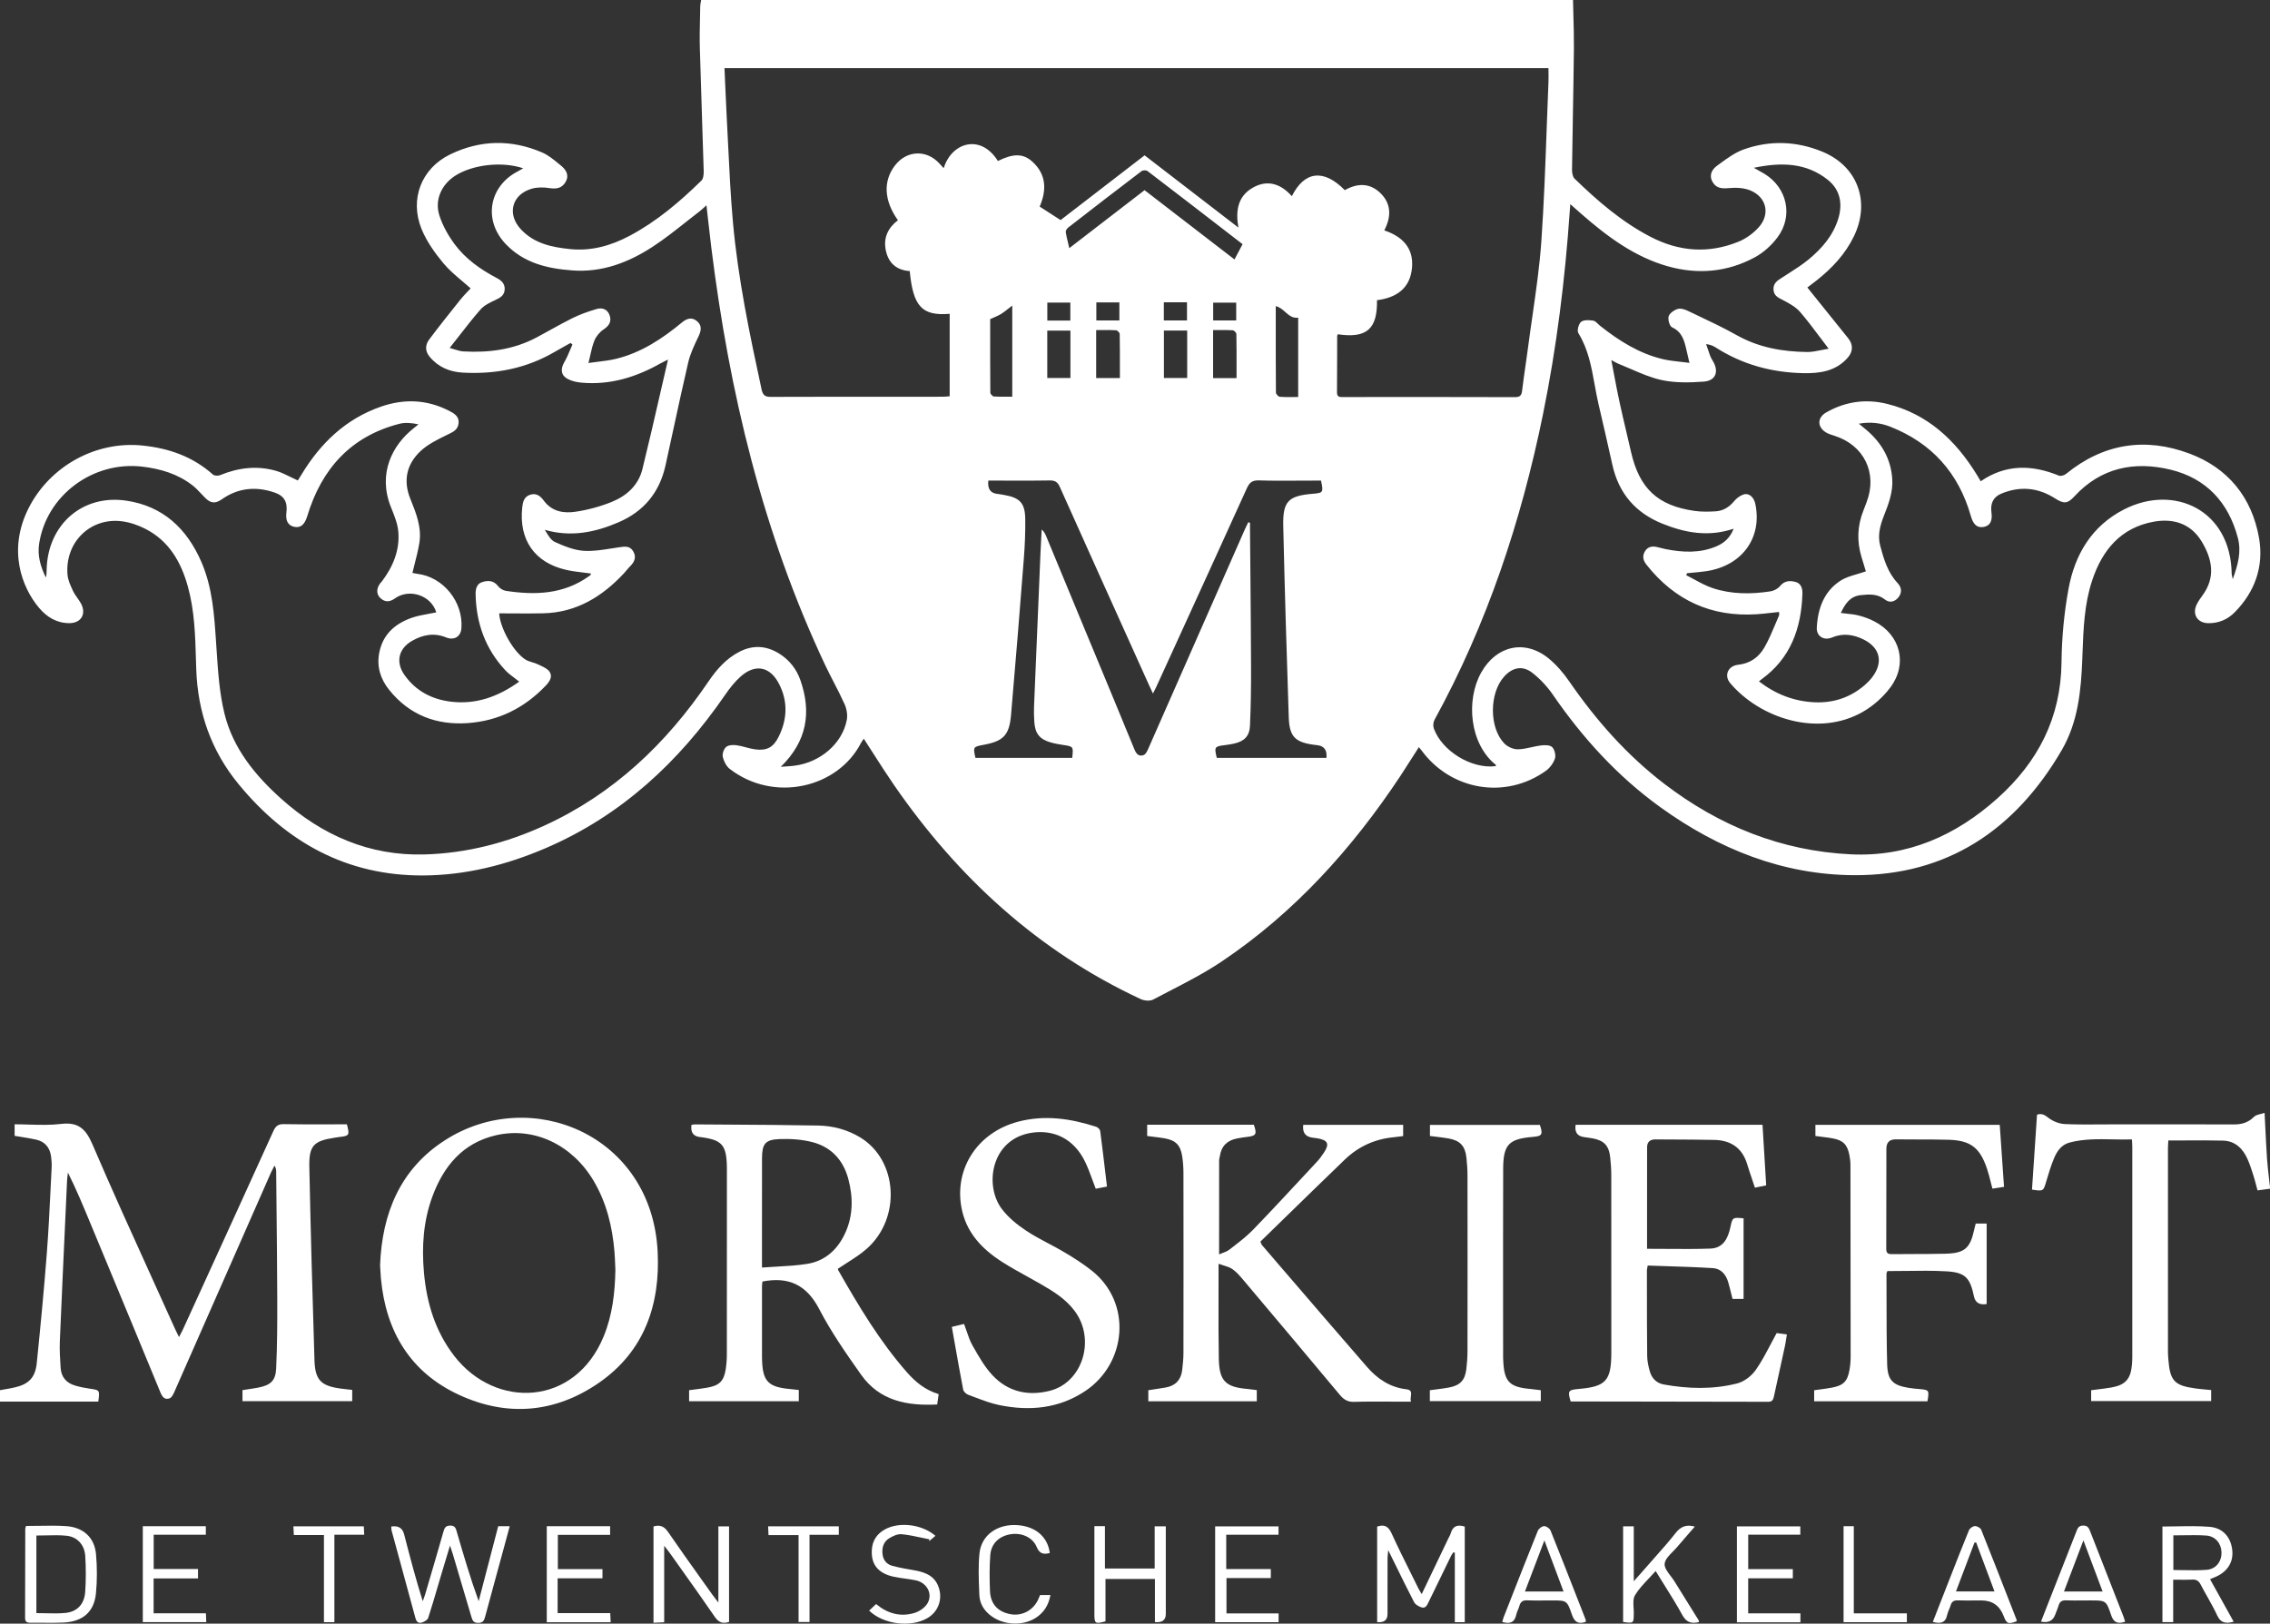 <?xml version="1.0" encoding="UTF-8"?>
<svg xmlns="http://www.w3.org/2000/svg" width="123" height="88" viewBox="0 0 123 88" fill="none">
  <rect x="0" y="0" width="123" height="88" fill="#333333" stroke="none"/>
  <path fill-rule="evenodd" clip-rule="evenodd" d="M85.234 0C85.239 0.275 85.247 0.551 85.254 0.826V0.832C85.271 1.438 85.288 2.043 85.282 2.648C85.269 3.849 85.248 5.05 85.227 6.251C85.21 7.232 85.193 8.214 85.18 9.196C85.178 9.359 85.213 9.579 85.317 9.681C86.561 10.889 87.865 12.017 89.414 12.825C90.98 13.642 92.579 13.762 94.208 13.096C94.609 12.932 95 12.648 95.293 12.323C95.933 11.613 95.726 10.687 94.844 10.322C94.497 10.178 94.069 10.159 93.688 10.194C93.305 10.23 92.993 10.214 92.792 9.854C92.584 9.48 92.771 9.174 93.05 8.973C93.102 8.935 93.154 8.897 93.206 8.859C93.611 8.564 94.027 8.261 94.485 8.098C95.903 7.594 97.345 7.647 98.74 8.219C100.654 9.005 101.363 10.937 100.453 12.81C99.985 13.776 99.271 14.533 98.444 15.19C98.322 15.288 98.196 15.382 98.082 15.467C98.029 15.507 97.978 15.545 97.931 15.581L98.599 16.411C99.117 17.055 99.631 17.694 100.144 18.333C100.417 18.672 100.415 19.052 100.118 19.389C99.466 20.129 98.595 20.245 97.688 20.224C95.998 20.186 94.417 19.76 92.978 18.84C92.838 18.752 92.689 18.679 92.445 18.649C92.48 18.742 92.511 18.837 92.542 18.933C92.611 19.145 92.68 19.358 92.795 19.541C93.154 20.109 92.99 20.634 92.317 20.683C91.557 20.739 90.764 20.758 90.027 20.597C89.459 20.473 88.913 20.236 88.369 20C88.145 19.903 87.921 19.806 87.696 19.716C87.621 19.687 87.551 19.648 87.463 19.599C87.417 19.573 87.367 19.544 87.308 19.514C87.358 19.77 87.405 20.019 87.451 20.263L87.451 20.265C87.55 20.788 87.645 21.29 87.753 21.788C87.868 22.318 87.992 22.846 88.117 23.374L88.117 23.377C88.204 23.745 88.291 24.112 88.374 24.48C88.825 26.471 89.818 27.408 91.823 27.691C92.2 27.744 92.59 27.736 92.971 27.712C93.37 27.686 93.692 27.49 93.957 27.17C94.089 27.01 94.281 26.862 94.475 26.8C94.771 26.704 95.036 26.946 95.113 27.315C95.497 29.154 94.39 30.67 92.445 30.959C92.209 30.994 91.971 31.015 91.733 31.037C91.628 31.047 91.523 31.056 91.417 31.067L91.364 31.172C91.514 31.246 91.662 31.327 91.81 31.408C92.136 31.586 92.463 31.764 92.81 31.878C93.827 32.213 94.884 32.212 95.934 32.05C96.121 32.021 96.337 31.907 96.454 31.762C96.695 31.465 96.989 31.461 97.29 31.54C97.6 31.622 97.674 31.903 97.664 32.193C97.601 34.06 97.022 35.678 95.457 36.81C95.431 36.829 95.407 36.849 95.375 36.875L95.36 36.888L95.325 36.917L95.309 36.93C96.21 37.623 97.197 38.007 98.3 38.062C99.33 38.112 100.252 37.812 101.042 37.13C101.188 37.005 101.324 36.863 101.442 36.71C102.058 35.908 101.882 35.105 100.979 34.66C100.43 34.389 99.864 34.301 99.268 34.551C98.824 34.737 98.419 34.482 98.443 34.016C98.496 32.986 98.829 32.057 99.719 31.478C99.987 31.304 100.306 31.21 100.637 31.113C100.791 31.067 100.947 31.021 101.102 30.966L101.049 30.792C100.99 30.601 100.923 30.381 100.857 30.159C100.609 29.32 100.642 28.492 100.966 27.678C101.008 27.574 101.047 27.468 101.087 27.363C101.107 27.311 101.126 27.258 101.146 27.205C101.741 25.635 101.001 24.123 99.395 23.617L99.361 23.606C99.213 23.56 99.062 23.512 98.934 23.433C98.461 23.14 98.467 22.632 98.951 22.355C99.992 21.759 101.106 21.604 102.263 21.892C104.439 22.434 105.955 23.848 107.109 25.722C107.156 25.798 107.202 25.875 107.248 25.954L107.249 25.955C107.274 25.997 107.3 26.04 107.326 26.083C108.7 25.143 110.111 25.187 111.565 25.779C111.667 25.82 111.856 25.76 111.953 25.681C113.982 24.029 116.251 23.686 118.65 24.588C120.728 25.369 122.025 26.962 122.408 29.169C122.672 30.691 122.186 32.076 121.084 33.189C120.698 33.578 120.217 33.783 119.659 33.776C119.057 33.768 118.76 33.281 119.041 32.736C119.123 32.575 119.228 32.425 119.335 32.28C120.072 31.285 119.87 30.288 119.289 29.335C118.699 28.367 117.747 28.086 116.706 28.274C114.927 28.595 113.912 29.799 113.361 31.468C112.937 32.751 112.889 34.087 112.84 35.418L112.83 35.705C112.765 37.434 112.598 39.145 111.709 40.667C109.186 44.991 105.497 47.456 100.471 47.434C96.601 47.417 93.115 46.019 89.973 43.754C87.656 42.084 85.759 40.004 84.139 37.647C83.837 37.207 83.454 36.8 83.036 36.471C82.503 36.052 81.955 36.164 81.498 36.674C80.7 37.566 80.682 39.419 81.501 40.284C81.676 40.469 81.991 40.614 82.24 40.611C82.491 40.608 82.74 40.553 82.99 40.498C83.165 40.459 83.34 40.42 83.516 40.399C83.714 40.376 83.993 40.379 84.108 40.496C84.238 40.631 84.313 40.938 84.253 41.114C84.168 41.365 83.978 41.624 83.762 41.778C81.574 43.343 78.614 42.845 77.02 40.663C76.997 40.631 76.971 40.601 76.938 40.564C76.921 40.544 76.902 40.521 76.88 40.496C76.769 40.669 76.66 40.84 76.553 41.01C76.329 41.363 76.11 41.708 75.885 42.049C73.27 45.995 70.148 49.453 66.222 52.096C65.299 52.717 64.306 53.23 63.314 53.742C63.037 53.885 62.76 54.029 62.485 54.174C62.308 54.267 62.001 54.239 61.808 54.149C56.263 51.565 51.907 47.572 48.437 42.54C48.059 41.991 47.698 41.429 47.331 40.856L47.331 40.855C47.157 40.585 46.983 40.312 46.804 40.037C46.786 40.065 46.767 40.091 46.749 40.117C46.712 40.17 46.677 40.221 46.648 40.276C45.398 42.697 41.951 43.527 39.543 41.676C39.357 41.532 39.22 41.262 39.164 41.025C39.126 40.862 39.217 40.593 39.345 40.485C39.472 40.377 39.722 40.365 39.908 40.391C40.077 40.413 40.243 40.458 40.409 40.502C40.576 40.546 40.743 40.591 40.913 40.614C41.553 40.7 41.91 40.505 42.196 39.922C42.659 38.98 42.699 38.019 42.217 37.075C41.732 36.124 40.936 35.96 40.14 36.659C39.816 36.945 39.539 37.3 39.292 37.659C36.783 41.309 33.654 44.213 29.567 45.969C27.442 46.881 25.225 47.44 22.916 47.449C18.8 47.465 15.526 45.661 12.93 42.503C11.447 40.7 10.713 38.614 10.634 36.271C10.628 36.1 10.623 35.929 10.618 35.758C10.579 34.424 10.54 33.086 10.178 31.785C9.807 30.447 9.149 29.312 7.88 28.664C7.486 28.463 7.043 28.308 6.607 28.253C4.886 28.035 3.505 29.402 3.659 31.157C3.685 31.448 3.821 31.738 3.948 32.01L3.956 32.027C4.019 32.161 4.104 32.282 4.19 32.405C4.254 32.495 4.318 32.586 4.372 32.681C4.701 33.256 4.407 33.773 3.761 33.774C3.081 33.774 2.55 33.456 2.124 32.954C1.189 31.853 0.395 29.806 1.56 27.521C2.718 25.252 5.204 23.889 7.719 24.147C9.153 24.294 10.444 24.744 11.538 25.72C11.618 25.792 11.818 25.798 11.929 25.752C12.911 25.347 13.918 25.225 14.943 25.514C15.213 25.59 15.47 25.717 15.739 25.85C15.868 25.914 16 25.979 16.137 26.041C16.151 26.02 16.168 25.992 16.188 25.96C16.227 25.9 16.275 25.823 16.322 25.746C17.354 24.027 18.727 22.708 20.634 22.042C21.875 21.609 23.106 21.644 24.299 22.247C24.596 22.397 24.895 22.556 24.846 22.956C24.805 23.291 24.555 23.41 24.29 23.537C24.257 23.553 24.224 23.569 24.191 23.585L24.137 23.611C23.666 23.845 23.175 24.088 22.796 24.441C22.038 25.146 21.831 26.037 22.233 27.035L22.241 27.052C22.55 27.819 22.862 28.593 22.72 29.445C22.66 29.809 22.569 30.168 22.476 30.534C22.432 30.704 22.389 30.876 22.347 31.051C22.368 31.055 22.391 31.06 22.415 31.065C22.477 31.078 22.547 31.094 22.618 31.102C24.017 31.267 25.112 32.624 25.001 34.058C24.966 34.503 24.608 34.726 24.169 34.546C23.515 34.28 22.903 34.402 22.323 34.736C21.587 35.16 21.427 35.892 21.92 36.588C22.54 37.465 23.426 37.915 24.462 38.033C25.816 38.189 27.013 37.749 28.134 36.944C28.047 36.873 27.96 36.808 27.875 36.744L27.874 36.743C27.694 36.608 27.521 36.478 27.377 36.323C26.307 35.174 25.805 33.789 25.771 32.221C25.765 31.936 25.821 31.646 26.125 31.55C26.438 31.45 26.75 31.451 26.991 31.77C27.083 31.891 27.256 31.999 27.405 32.022C28.991 32.265 30.532 32.216 31.909 31.232L31.926 31.221C31.952 31.202 31.978 31.184 31.999 31.16C32.009 31.15 32.012 31.133 32.015 31.113C32.017 31.104 32.019 31.095 32.021 31.085C31.88 31.065 31.739 31.048 31.598 31.03C31.286 30.992 30.973 30.954 30.668 30.884C28.971 30.496 28.111 29.261 28.296 27.514C28.329 27.208 28.389 26.918 28.738 26.811C29.069 26.71 29.289 26.892 29.461 27.127C29.904 27.734 30.546 27.831 31.189 27.735C31.854 27.636 32.522 27.455 33.146 27.203C33.947 26.879 34.591 26.31 34.809 25.426C35.144 24.069 35.457 22.705 35.778 21.303C35.915 20.706 36.053 20.103 36.196 19.49C36.119 19.529 36.058 19.559 36.006 19.584L36.005 19.585C35.912 19.631 35.85 19.661 35.789 19.695C34.461 20.446 33.054 20.878 31.515 20.74C31.254 20.716 30.976 20.657 30.749 20.533C30.387 20.335 30.365 19.994 30.574 19.636C30.697 19.426 30.793 19.2 30.889 18.973C30.931 18.873 30.974 18.773 31.018 18.675L30.916 18.587C30.825 18.639 30.732 18.69 30.64 18.741C30.449 18.848 30.258 18.954 30.069 19.064C28.52 19.973 26.839 20.294 25.071 20.195C24.368 20.156 23.748 19.9 23.279 19.334C23.024 19.026 23.035 18.695 23.254 18.403C23.785 17.694 24.337 17.003 24.889 16.311L24.95 16.235C25.073 16.081 25.209 15.938 25.34 15.801C25.395 15.743 25.45 15.685 25.502 15.629C25.355 15.496 25.201 15.366 25.046 15.236C24.687 14.933 24.321 14.624 24.02 14.261C23.556 13.702 23.114 13.081 22.841 12.411C22.185 10.797 22.831 9.129 24.387 8.371C26.02 7.576 27.71 7.544 29.382 8.267C29.706 8.408 29.995 8.645 30.276 8.877C30.314 8.908 30.351 8.939 30.389 8.969C30.66 9.191 30.86 9.477 30.652 9.852C30.453 10.21 30.143 10.254 29.757 10.193C29.449 10.145 29.107 10.142 28.811 10.228C27.741 10.54 27.456 11.594 28.215 12.418C28.937 13.201 29.907 13.402 30.905 13.502C32.056 13.616 33.115 13.312 34.126 12.775C35.586 11.999 36.831 10.938 38.006 9.788C38.115 9.682 38.135 9.44 38.13 9.263C38.1 8.231 38.066 7.2 38.032 6.168L38.032 6.166C37.993 4.978 37.954 3.79 37.921 2.603C37.906 2.051 37.918 1.497 37.93 0.944C37.934 0.744 37.939 0.542 37.942 0.342C37.943 0.264 37.958 0.187 37.972 0.11C37.979 0.073 37.986 0.037 37.991 0H85.234ZM42.31 41.56C42.407 41.553 42.495 41.547 42.577 41.541C42.747 41.529 42.893 41.519 43.038 41.501C44.438 41.33 45.64 40.303 45.883 39.022C45.934 38.754 45.88 38.427 45.768 38.175C45.589 37.775 45.388 37.383 45.186 36.992C45.026 36.681 44.865 36.369 44.715 36.052C41.331 28.869 39.513 21.248 38.539 13.392C38.479 12.905 38.425 12.418 38.367 11.906C38.339 11.654 38.31 11.395 38.279 11.127C38.224 11.177 38.176 11.22 38.133 11.26L38.132 11.261C38.048 11.336 37.981 11.397 37.91 11.452C37.66 11.643 37.413 11.839 37.166 12.034C36.583 12.495 36.001 12.956 35.383 13.361C34.069 14.223 32.637 14.773 31.026 14.657C29.665 14.559 28.378 14.262 27.389 13.212C26.181 11.93 26.491 10.107 28.046 9.293C28.104 9.262 28.162 9.229 28.227 9.192C28.265 9.17 28.305 9.147 28.35 9.122C27.201 8.732 25.598 8.921 24.657 9.529C23.92 10.007 23.538 10.841 23.809 11.681C23.988 12.234 24.29 12.772 24.637 13.239C25.231 14.037 26.037 14.605 26.913 15.066C27.163 15.197 27.368 15.373 27.346 15.696C27.325 16.017 27.102 16.139 26.84 16.261C26.552 16.395 26.238 16.544 26.035 16.775C25.632 17.236 25.255 17.72 24.859 18.228C24.699 18.434 24.535 18.645 24.365 18.858C24.466 18.885 24.557 18.913 24.642 18.94C24.811 18.992 24.956 19.037 25.102 19.046C26.48 19.125 27.818 18.953 29.061 18.296C29.32 18.16 29.576 18.018 29.831 17.876C30.229 17.656 30.626 17.436 31.032 17.235C31.444 17.032 31.886 16.879 32.327 16.748C32.642 16.654 32.93 16.767 33.039 17.108C33.143 17.434 33.001 17.659 32.71 17.852C32.502 17.99 32.309 18.217 32.212 18.449C32.111 18.691 32.052 18.952 31.985 19.249C31.955 19.382 31.923 19.523 31.885 19.674C32.062 19.648 32.232 19.627 32.397 19.607C32.741 19.565 33.063 19.525 33.377 19.449C34.744 19.116 35.89 18.357 36.962 17.468C37.22 17.255 37.493 17.177 37.763 17.403C38.05 17.642 37.997 17.925 37.844 18.244L37.841 18.25C37.625 18.701 37.404 19.163 37.291 19.645C37.006 20.867 36.74 22.094 36.475 23.321L36.474 23.326L36.473 23.328C36.336 23.963 36.199 24.597 36.059 25.231C35.735 26.693 34.884 27.718 33.524 28.304C32.244 28.857 30.934 29.124 29.521 28.716C29.543 28.751 29.564 28.787 29.586 28.823C29.723 29.05 29.864 29.284 30.069 29.376C30.564 29.598 31.097 29.818 31.625 29.853C32.119 29.886 32.621 29.806 33.12 29.727C33.257 29.705 33.393 29.684 33.528 29.665L33.571 29.659C33.861 29.616 34.134 29.576 34.313 29.885C34.492 30.194 34.384 30.453 34.148 30.686C34.079 30.755 34.016 30.829 33.954 30.904C33.908 30.959 33.863 31.013 33.815 31.065C32.628 32.342 31.23 33.195 29.448 33.24C28.898 33.254 28.349 33.25 27.801 33.246L27.799 33.246L27.798 33.246L27.797 33.246L27.795 33.246L27.794 33.246L27.792 33.246L27.791 33.246L27.79 33.246L27.788 33.246C27.541 33.245 27.294 33.243 27.048 33.243C27.087 34.008 27.797 35.317 28.472 35.747C28.584 35.818 28.714 35.857 28.845 35.897C28.948 35.928 29.051 35.959 29.145 36.006C29.185 36.025 29.226 36.044 29.267 36.063C29.467 36.156 29.68 36.255 29.784 36.417C29.956 36.683 29.774 36.95 29.561 37.172C28.404 38.383 26.997 39.075 25.343 39.191C23.639 39.309 22.179 38.754 21.083 37.385C20.62 36.807 20.404 36.137 20.549 35.382C20.742 34.38 21.404 33.805 22.302 33.487C22.597 33.383 22.908 33.326 23.219 33.27C23.36 33.245 23.5 33.219 23.639 33.189C23.369 32.275 22.187 31.868 21.393 32.437C21.109 32.64 20.845 32.647 20.596 32.401C20.378 32.185 20.396 31.867 20.62 31.591C20.631 31.576 20.645 31.563 20.658 31.55C20.672 31.535 20.686 31.521 20.698 31.505C21.299 30.705 21.673 29.811 21.581 28.799C21.545 28.393 21.384 27.991 21.229 27.602L21.228 27.6C21.21 27.556 21.193 27.511 21.175 27.467C20.452 25.635 21.289 24.106 22.39 23.23C22.443 23.187 22.497 23.144 22.55 23.1C22.591 23.066 22.633 23.031 22.675 22.998C22.316 22.924 21.964 22.886 21.643 22.969C19.014 23.645 17.426 25.404 16.648 27.975C16.511 28.424 16.298 28.63 15.935 28.552C15.609 28.481 15.465 28.219 15.518 27.794C15.59 27.23 15.418 26.883 14.887 26.698C13.883 26.351 12.914 26.433 12.025 27.058C11.684 27.297 11.433 27.293 11.136 27.002C11.056 26.923 10.979 26.84 10.901 26.758C10.748 26.595 10.596 26.432 10.421 26.298C9.623 25.681 8.696 25.408 7.709 25.291C5.031 24.978 2.517 26.849 2.12 29.473C2.021 30.123 2.201 30.725 2.485 31.299C2.521 31.167 2.524 31.041 2.526 30.916L2.527 30.864C2.59 28.429 4.466 26.784 6.844 27.135C8.823 27.428 10.12 28.638 10.908 30.448C11.511 31.834 11.609 33.311 11.707 34.795L11.738 35.259C11.814 36.41 11.891 37.576 12.165 38.685C12.629 40.569 13.832 42.034 15.247 43.3C17.457 45.275 20.018 46.395 23 46.31C25.269 46.246 27.443 45.689 29.513 44.739C33.236 43.031 36.095 40.316 38.385 36.941C38.835 36.278 39.349 35.692 40.07 35.322C40.81 34.943 41.532 34.992 42.23 35.43C42.773 35.771 43.158 36.26 43.369 36.863C43.979 38.606 43.728 40.172 42.309 41.559L42.31 41.56ZM85.071 11.278C85.076 11.22 85.081 11.151 85.088 11.064L85.242 11.201L85.334 11.283C85.464 11.398 85.577 11.499 85.691 11.599C87.091 12.822 88.572 13.928 90.38 14.435C91.995 14.889 93.6 14.752 95.089 13.944C95.559 13.689 95.998 13.29 96.32 12.856C97.179 11.698 96.834 10.173 95.609 9.422C95.507 9.359 95.401 9.301 95.269 9.228L95.265 9.226L95.262 9.224C95.193 9.186 95.117 9.144 95.029 9.095C96.525 8.782 97.87 8.817 99.035 9.742C99.703 10.271 99.86 11.032 99.605 11.858C99.322 12.776 98.718 13.466 98.007 14.056C97.672 14.334 97.303 14.569 96.935 14.805C96.826 14.875 96.716 14.945 96.608 15.016C96.584 15.031 96.56 15.046 96.536 15.062C96.308 15.207 96.086 15.348 96.096 15.68C96.106 16.009 96.326 16.121 96.564 16.241C96.594 16.257 96.625 16.272 96.656 16.288C96.969 16.455 97.304 16.639 97.532 16.901C97.898 17.325 98.236 17.774 98.602 18.261L98.603 18.263L98.605 18.265L98.606 18.267L98.608 18.269C98.76 18.472 98.918 18.682 99.085 18.9C98.937 18.924 98.8 18.951 98.669 18.978C98.403 19.032 98.165 19.08 97.927 19.078C96.592 19.062 95.305 18.84 94.11 18.169C93.405 17.773 92.674 17.426 91.942 17.079L91.94 17.078C91.778 17.002 91.617 16.925 91.455 16.848C91.288 16.767 91.062 16.696 90.902 16.747C90.709 16.807 90.466 16.975 90.415 17.147C90.365 17.32 90.469 17.681 90.601 17.741C91.145 17.988 91.264 18.462 91.379 18.961C91.425 19.16 91.471 19.36 91.543 19.667C91.378 19.645 91.217 19.627 91.06 19.61C90.73 19.573 90.416 19.539 90.11 19.467C88.82 19.163 87.724 18.47 86.695 17.653C86.658 17.623 86.621 17.587 86.584 17.551C86.503 17.471 86.421 17.392 86.33 17.378C86.111 17.345 85.82 17.326 85.671 17.444C85.537 17.55 85.441 17.922 85.522 18.053C86.058 18.918 86.232 19.882 86.406 20.846C86.469 21.195 86.532 21.543 86.612 21.887C86.868 22.987 87.122 24.086 87.366 25.189C87.71 26.746 88.627 27.801 90.082 28.385C91.311 28.878 92.565 29.116 93.937 28.656C93.742 29.157 93.42 29.431 93.013 29.606C92.114 29.992 91.185 29.945 90.251 29.761C90.162 29.744 90.074 29.721 89.987 29.698C89.913 29.679 89.839 29.66 89.764 29.643C89.502 29.587 89.272 29.642 89.128 29.887C88.977 30.141 89.032 30.374 89.213 30.604C90.745 32.544 92.731 33.448 95.183 33.291C95.451 33.273 95.719 33.243 95.996 33.212L95.998 33.212C96.128 33.197 96.261 33.182 96.397 33.168C96.397 33.173 96.398 33.178 96.398 33.183L96.399 33.196C96.399 33.206 96.4 33.216 96.401 33.227C96.406 33.274 96.411 33.325 96.394 33.366C96.327 33.519 96.262 33.672 96.198 33.826C96.017 34.256 95.836 34.687 95.606 35.088C95.301 35.62 94.831 35.961 94.18 36.03C93.626 36.088 93.406 36.616 93.75 37.023C95.36 38.93 98.517 39.974 100.943 38.578C101.507 38.253 102.039 37.781 102.429 37.257C103.383 35.981 102.972 34.408 101.566 33.68C101.294 33.539 100.999 33.431 100.703 33.356C100.502 33.305 100.293 33.283 100.068 33.259C99.965 33.248 99.857 33.237 99.745 33.222C99.979 32.721 100.246 32.318 100.82 32.256C101.28 32.206 101.731 32.173 102.14 32.496C102.386 32.69 102.666 32.622 102.862 32.382C103.071 32.125 103.044 31.837 102.824 31.604C102.288 31.033 102.076 30.315 101.881 29.586C101.728 29.015 101.872 28.482 102.08 27.954C102.332 27.314 102.579 26.669 102.532 25.96C102.46 24.872 101.958 24.011 101.149 23.316C101.069 23.248 100.988 23.182 100.894 23.106C100.841 23.063 100.783 23.016 100.72 22.964C101.344 22.853 101.899 22.92 102.423 23.126C104.664 24.009 106.125 25.628 106.791 27.97C106.923 28.431 107.131 28.627 107.494 28.558C107.833 28.494 107.97 28.233 107.907 27.773C107.842 27.295 107.995 26.942 108.435 26.757C109.438 26.335 110.424 26.419 111.342 27.006C111.82 27.311 112.02 27.317 112.399 26.905C113.845 25.336 115.66 24.981 117.622 25.458C119.535 25.925 120.748 27.214 121.259 29.155C121.454 29.898 121.272 30.588 120.981 31.389C120.968 31.32 120.956 31.269 120.947 31.229C120.933 31.166 120.925 31.129 120.924 31.091C120.872 27.644 117.807 26.217 115.088 27.612C113.347 28.504 112.428 30.044 112.084 31.909C111.843 33.217 111.717 34.563 111.703 35.894C111.671 38.911 110.421 41.303 108.243 43.258C105.973 45.296 103.347 46.455 100.275 46.303C96.524 46.118 93.175 44.773 90.188 42.488C88.16 40.936 86.489 39.047 85.038 36.943C84.719 36.48 84.34 36.033 83.907 35.681C82.623 34.638 81.077 34.992 80.26 36.449C79.411 37.961 79.635 40.336 81.064 41.465C81.061 41.471 81.059 41.478 81.056 41.486C81.049 41.505 81.041 41.525 81.032 41.526C79.732 41.68 78.141 40.715 77.692 39.484C77.643 39.349 77.658 39.145 77.726 39.019C80.579 33.816 82.426 28.248 83.61 22.438C84.347 18.819 84.8 15.161 85.055 11.477C85.059 11.417 85.064 11.358 85.071 11.278ZM72.487 18.116C72.484 18.126 72.479 18.136 72.475 18.147C72.465 18.171 72.454 18.195 72.454 18.22C72.453 18.557 72.453 18.895 72.453 19.233C72.452 19.909 72.451 20.585 72.445 21.261C72.442 21.525 72.594 21.522 72.756 21.519C72.773 21.519 72.79 21.519 72.806 21.519L74.761 21.518C77.205 21.518 79.648 21.517 82.091 21.524C82.354 21.524 82.444 21.437 82.475 21.177C82.532 20.702 82.6 20.229 82.668 19.756L82.669 19.754C82.719 19.405 82.769 19.057 82.814 18.708C82.886 18.156 82.966 17.605 83.045 17.054C83.234 15.74 83.423 14.426 83.516 13.105C83.659 11.057 83.733 9.005 83.808 6.952V6.949L83.808 6.944C83.838 6.117 83.868 5.29 83.903 4.463C83.91 4.289 83.908 4.114 83.906 3.939C83.905 3.857 83.904 3.775 83.904 3.692H39.257C39.269 3.961 39.28 4.226 39.291 4.489L39.291 4.491C39.316 5.073 39.34 5.644 39.371 6.215C39.401 6.759 39.427 7.303 39.453 7.848L39.453 7.851C39.521 9.252 39.589 10.654 39.715 12.051C39.99 15.108 40.618 18.108 41.266 21.104C41.337 21.431 41.464 21.512 41.775 21.51C43.986 21.502 46.197 21.503 48.407 21.503C49.292 21.503 50.176 21.503 51.06 21.502C51.155 21.502 51.251 21.494 51.343 21.486C51.382 21.482 51.42 21.479 51.458 21.476V17.008C49.959 17.133 49.477 16.613 49.294 14.692C48.604 14.646 48.154 14.286 48.002 13.59C47.85 12.895 48.113 12.351 48.654 11.937C47.894 10.869 47.844 9.812 48.496 8.965C49.13 8.141 50.207 8.096 50.904 8.864L51 8.969C51.041 9.015 51.085 9.063 51.134 9.116C51.561 7.721 53.134 7.229 54.071 8.725C54.896 8.318 55.432 8.307 55.929 8.753C56.718 9.461 56.709 10.326 56.336 11.198L57.468 11.928L62.02 8.419L67.103 12.334C66.938 11.4 67.083 10.639 67.867 10.182C68.672 9.713 69.395 9.956 69.999 10.633C70.686 9.26 71.734 9.15 72.868 10.306C73.532 9.93 74.202 9.898 74.782 10.45C75.396 11.035 75.395 11.745 75.007 12.486C75.985 12.816 76.6 13.433 76.511 14.498C76.416 15.637 75.653 16.139 74.612 16.27C74.64 17.839 74.048 18.348 72.489 18.117L72.487 18.116ZM71.579 26.048H71.175C70.894 26.048 70.613 26.05 70.332 26.051C69.624 26.056 68.916 26.06 68.209 26.037C67.849 26.025 67.698 26.16 67.557 26.471C66.268 29.316 64.97 32.157 63.672 34.998L63.671 35.001C63.332 35.742 62.994 36.483 62.655 37.224C62.62 37.299 62.583 37.374 62.537 37.463C62.517 37.501 62.497 37.542 62.474 37.587C62.448 37.531 62.424 37.481 62.402 37.436L62.402 37.435C62.353 37.334 62.315 37.254 62.278 37.172L61.464 35.366C60.117 32.378 58.769 29.388 57.429 26.396C57.311 26.132 57.173 26.035 56.884 26.04C56.173 26.054 55.462 26.052 54.751 26.049C54.473 26.048 54.196 26.047 53.918 26.047H53.553C53.501 26.488 53.662 26.728 54.037 26.768C54.14 26.779 54.243 26.797 54.346 26.816L54.417 26.828C55.259 26.975 55.539 27.263 55.553 28.118C55.563 28.831 55.533 29.547 55.478 30.258C55.257 33.093 55.029 35.928 54.782 38.762C54.686 39.854 54.36 40.172 53.294 40.369C52.728 40.475 52.72 40.488 52.855 41.076H58.099C58.163 40.459 58.163 40.459 57.615 40.377L57.604 40.375C57.376 40.341 57.147 40.301 56.926 40.237C56.326 40.064 56.081 39.749 56.044 39.115C56.027 38.843 56.017 38.569 56.029 38.297C56.142 35.533 56.259 32.768 56.377 30.004C56.39 29.704 56.406 29.405 56.422 29.105L56.422 29.101L56.422 29.099C56.429 28.966 56.437 28.833 56.444 28.7C56.568 28.803 56.629 28.922 56.68 29.045C57.02 29.864 57.358 30.682 57.697 31.501L57.7 31.508C57.94 32.088 58.18 32.668 58.42 33.248C58.686 33.89 58.952 34.531 59.218 35.172L59.219 35.173C59.971 36.986 60.724 38.798 61.468 40.614C61.575 40.875 61.719 41.022 61.975 40.92C62.087 40.876 62.163 40.703 62.223 40.57L62.227 40.56C63.568 37.52 64.906 34.479 66.244 31.438L67.443 28.712C67.484 28.619 67.529 28.528 67.573 28.438C67.596 28.392 67.618 28.346 67.64 28.3C67.655 28.307 67.671 28.313 67.686 28.32C67.701 28.326 67.717 28.332 67.732 28.339L67.732 28.594C67.732 28.637 67.732 28.681 67.732 28.724C67.738 29.477 67.745 30.231 67.752 30.984V30.987L67.752 30.989C67.767 32.703 67.782 34.416 67.788 36.13C67.792 37.195 67.778 38.26 67.731 39.324C67.705 39.906 67.419 40.18 66.857 40.304C66.694 40.34 66.528 40.365 66.363 40.386C65.809 40.454 65.786 40.487 65.932 41.075H71.873C71.917 40.657 71.75 40.428 71.371 40.387C70.194 40.26 69.867 39.969 69.831 38.869C69.716 35.415 69.612 31.962 69.533 28.507C69.502 27.168 69.807 26.873 71.132 26.762C71.702 26.715 71.717 26.691 71.579 26.048ZM62.018 10.307C63.039 11.094 64.05 11.873 65.053 12.646L66.891 14.062L67.039 13.782C67.138 13.594 67.232 13.418 67.329 13.234L66.57 12.648C65.107 11.518 63.647 10.391 62.181 9.272C62.11 9.218 61.928 9.219 61.856 9.274C60.523 10.287 59.197 11.31 57.875 12.338C57.807 12.39 57.737 12.509 57.748 12.584C57.778 12.777 57.824 12.968 57.875 13.176C57.896 13.264 57.918 13.354 57.94 13.449C58.62 12.925 59.293 12.406 59.967 11.887L59.975 11.881C60.654 11.358 61.333 10.835 62.018 10.307ZM70.342 21.517V17.218C70.036 17.259 69.841 17.086 69.641 16.91C69.489 16.776 69.335 16.639 69.127 16.593L69.127 17.385C69.127 18.692 69.126 19.985 69.136 21.278C69.136 21.358 69.269 21.499 69.348 21.506C69.576 21.525 69.805 21.522 70.052 21.519C70.146 21.518 70.242 21.517 70.342 21.517ZM54.85 21.499V16.561C54.776 16.618 54.707 16.672 54.642 16.724C54.503 16.833 54.38 16.931 54.248 17.015C54.142 17.082 54.025 17.133 53.883 17.195C53.813 17.225 53.737 17.259 53.653 17.298L53.653 17.96C53.652 19.017 53.652 20.149 53.661 21.28C53.661 21.354 53.784 21.485 53.856 21.489C54.098 21.506 54.342 21.503 54.587 21.501C54.675 21.5 54.763 21.499 54.85 21.499ZM56.746 17.917V20.486H58.001V17.917H56.746ZM63.067 17.915V20.487H64.328V17.915H63.067ZM65.732 20.492V17.89C65.835 17.89 65.934 17.89 66.032 17.889C66.296 17.886 66.546 17.884 66.795 17.9C66.868 17.904 66.992 18.032 66.993 18.105C67.005 18.724 67.004 19.343 67.003 19.974V19.975L67.002 20.492H65.732ZM59.397 20.49H60.681C60.681 20.317 60.681 20.145 60.681 19.973V19.968C60.682 19.338 60.683 18.721 60.671 18.104C60.67 18.032 60.547 17.904 60.474 17.9C60.217 17.884 59.959 17.886 59.694 17.889H59.693C59.595 17.89 59.496 17.89 59.396 17.89V20.491L59.397 20.49ZM57.996 17.375V16.4H56.749V17.375H57.996ZM63.063 16.384V17.368H64.317V16.384H63.063ZM60.653 17.369V16.391H59.405V17.369H60.653ZM66.984 16.402H65.736V17.366H66.984V16.402Z" fill="white"></path>
  <path d="M0.244 75.303L0.245 75.302C0.428 75.271 0.612 75.24 0.793 75.198C1.557 75.023 1.912 74.666 1.992 73.877C2.193 71.9 2.383 69.922 2.536 67.941C2.626 66.78 2.683 65.616 2.74 64.452C2.759 64.059 2.778 63.666 2.798 63.273C2.808 63.079 2.795 62.882 2.769 62.689C2.704 62.202 2.442 61.873 1.959 61.767C1.705 61.711 1.448 61.669 1.181 61.625C1.054 61.605 0.925 61.584 0.792 61.561V60.936C1.053 60.936 1.314 60.943 1.573 60.951C2.156 60.967 2.733 60.984 3.301 60.916C4.232 60.804 4.643 61.168 5.009 62.022C6.066 64.487 7.175 66.93 8.284 69.372C8.685 70.257 9.087 71.142 9.486 72.028C9.523 72.111 9.564 72.192 9.613 72.291C9.639 72.343 9.668 72.401 9.7 72.467C9.731 72.408 9.759 72.354 9.785 72.304C9.839 72.202 9.885 72.114 9.926 72.024L10.553 70.651C11.975 67.537 13.397 64.423 14.811 61.306C14.933 61.036 15.066 60.92 15.38 60.927C16.206 60.944 17.034 60.941 17.858 60.938H17.892C18.194 60.937 18.495 60.936 18.795 60.936C18.955 61.519 18.925 61.565 18.404 61.621C18.347 61.627 18.29 61.636 18.233 61.646C18.202 61.651 18.17 61.657 18.138 61.661C16.996 61.834 16.736 62.089 16.761 63.25C16.834 66.743 16.929 70.238 17.04 73.73C17.075 74.806 17.399 75.113 18.454 75.258C18.595 75.278 18.736 75.293 18.884 75.309L19.011 75.323L19.085 75.332V75.943H13.139V75.343C13.23 75.329 13.322 75.315 13.413 75.301C13.608 75.272 13.804 75.243 13.998 75.205C14.65 75.078 14.932 74.839 14.963 74.184C15.022 72.927 15.027 71.666 15.023 70.406C15.018 68.697 15 66.987 14.982 65.278V65.277C14.976 64.687 14.97 64.097 14.965 63.507C14.964 63.407 14.954 63.306 14.875 63.174C14.855 63.213 14.834 63.251 14.814 63.29C14.768 63.376 14.722 63.462 14.682 63.552C14.176 64.701 13.67 65.85 13.165 66.999L13.146 67.043C11.914 69.841 10.683 72.638 9.449 75.435C9.391 75.567 9.307 75.742 9.195 75.785C8.936 75.883 8.8 75.728 8.694 75.471C7.704 73.062 6.705 70.657 5.707 68.251C5.428 67.58 5.15 66.909 4.871 66.238L4.861 66.212C4.493 65.325 4.125 64.439 3.68 63.553C3.675 63.599 3.669 63.646 3.664 63.692C3.651 63.789 3.639 63.887 3.634 63.985L3.554 65.735C3.447 68.058 3.34 70.381 3.242 72.705C3.223 73.165 3.253 73.629 3.283 74.089L3.286 74.144C3.319 74.643 3.603 74.958 4.067 75.095C4.324 75.172 4.59 75.225 4.856 75.263L4.876 75.266C5.128 75.302 5.261 75.321 5.322 75.397C5.389 75.482 5.369 75.638 5.327 75.966L0 75.966V75.346C0.081 75.331 0.162 75.317 0.244 75.303Z" fill="white"></path>
  <path d="M123 64.426V64.349C122.984 64.195 122.966 64.041 122.948 63.887L122.948 63.886C122.907 63.529 122.865 63.172 122.84 62.813C122.802 62.257 122.775 61.699 122.746 61.11L122.745 61.108L122.745 61.105C122.733 60.849 122.72 60.586 122.706 60.315C122.631 60.341 122.557 60.36 122.487 60.378C122.343 60.415 122.215 60.448 122.134 60.53C121.825 60.839 121.476 60.944 121.056 60.942C119.499 60.936 117.942 60.937 116.385 60.938C115.836 60.938 115.286 60.938 114.737 60.938C114.472 60.938 114.208 60.94 113.943 60.942C113.257 60.948 112.57 60.953 111.886 60.923C111.58 60.909 111.235 60.774 110.993 60.583C110.788 60.422 110.635 60.332 110.376 60.413C110.318 61.29 110.259 62.165 110.2 63.038L110.103 64.475C110.718 64.568 110.718 64.567 110.874 64.04L110.88 64.019C111.001 63.61 111.125 63.198 111.287 62.803C111.451 62.401 111.691 62.04 112.148 61.922C112.921 61.721 113.701 61.737 114.487 61.752C114.83 61.759 115.175 61.766 115.52 61.755C115.522 61.813 115.525 61.865 115.528 61.913L115.528 61.917C115.533 62.006 115.538 62.082 115.538 62.156C115.538 65.939 115.538 69.721 115.538 73.503C115.538 73.659 115.533 73.815 115.519 73.97C115.451 74.739 115.165 75.064 114.418 75.197C114.166 75.242 113.911 75.273 113.653 75.305C113.539 75.319 113.424 75.332 113.309 75.348V75.935H119.812V75.34L119.714 75.33L119.605 75.32L119.533 75.313C119.336 75.295 119.145 75.277 118.956 75.251C117.824 75.097 117.584 74.84 117.494 73.698L117.491 73.651C117.481 73.525 117.471 73.397 117.471 73.27C117.47 69.579 117.47 65.887 117.471 62.196C117.471 62.097 117.478 61.998 117.485 61.911C117.487 61.876 117.489 61.844 117.491 61.813C117.794 61.813 118.093 61.812 118.389 61.81H118.394C119.091 61.806 119.774 61.802 120.455 61.82C121.119 61.838 121.536 62.256 121.792 62.841C121.914 63.121 122.007 63.415 122.1 63.707L122.104 63.72C122.16 63.895 122.206 64.073 122.255 64.258C122.277 64.343 122.3 64.43 122.324 64.518C122.545 64.488 122.739 64.461 122.93 64.436L123 64.426Z" fill="white"></path>
  <path fill-rule="evenodd" clip-rule="evenodd" d="M37.467 60.968C37.413 61.363 37.562 61.582 37.913 61.625C39.133 61.772 39.372 62.044 39.387 63.294L39.387 65.659C39.387 68.237 39.388 70.814 39.385 73.392C39.385 73.664 39.364 73.938 39.324 74.206C39.228 74.838 38.988 75.087 38.367 75.201C38.132 75.244 37.895 75.275 37.655 75.306C37.55 75.319 37.445 75.333 37.339 75.348V75.944H43.283V75.335C43.058 75.311 42.856 75.289 42.652 75.267C41.636 75.154 41.339 74.832 41.296 73.797L41.294 73.758C41.292 73.693 41.289 73.628 41.289 73.563C41.287 72.29 41.287 71.016 41.289 69.742C41.289 69.664 41.298 69.585 41.305 69.522C41.308 69.498 41.31 69.475 41.312 69.457C42.735 69.18 43.704 69.636 44.387 70.948C45.035 72.194 45.848 73.361 46.661 74.511C47.667 75.931 49.156 76.203 50.782 76.121C50.796 76.024 50.809 75.933 50.821 75.844L50.861 75.559C50.138 75.342 49.607 74.906 49.139 74.373C47.663 72.692 46.523 70.78 45.419 68.843C45.404 68.816 45.401 68.783 45.4 68.771L45.4 68.767C45.568 68.652 45.738 68.543 45.908 68.435C46.276 68.2 46.639 67.968 46.959 67.686C48.845 66.023 48.651 62.88 46.607 61.644C45.908 61.221 45.132 61.019 44.331 61.003C42.69 60.972 41.049 60.962 39.408 60.952H39.406L39.404 60.952C38.813 60.949 38.222 60.945 37.63 60.941C37.599 60.941 37.567 60.947 37.53 60.955C37.511 60.959 37.49 60.964 37.467 60.968ZM42.083 68.65C42.656 68.617 43.209 68.586 43.752 68.498C44.703 68.343 45.373 67.733 45.781 66.865C46.231 65.909 46.233 64.9 45.965 63.895C45.694 62.876 45.041 62.171 44.038 61.907C43.454 61.753 42.822 61.712 42.216 61.738C41.458 61.77 41.292 62.004 41.29 62.778C41.286 64.044 41.287 65.311 41.288 66.577C41.288 67.104 41.288 67.631 41.288 68.158V68.7C41.558 68.679 41.823 68.665 42.083 68.65Z" fill="white"></path>
  <path d="M66.027 68.495V69.284C66.028 69.729 66.027 70.173 66.026 70.617V70.62C66.024 71.63 66.022 72.64 66.042 73.651C66.065 74.845 66.408 75.179 67.588 75.279C67.705 75.289 67.821 75.305 67.944 75.322L68 75.329C68.033 75.334 68.066 75.338 68.099 75.342V75.948H62.221V75.348L62.312 75.334C62.382 75.323 62.451 75.313 62.519 75.303C62.739 75.27 62.956 75.238 63.172 75.199C63.688 75.105 63.992 74.793 64.056 74.261C64.092 73.953 64.125 73.641 64.125 73.331C64.13 70.082 64.13 66.833 64.125 63.585C64.125 63.274 64.103 62.961 64.055 62.655C63.96 62.057 63.695 61.799 63.105 61.696C62.902 61.661 62.698 61.636 62.484 61.61C62.379 61.597 62.271 61.583 62.16 61.569V60.958H67.939C68.119 61.473 68.066 61.564 67.559 61.621C67.381 61.64 67.203 61.67 67.027 61.704C66.503 61.806 66.179 62.109 66.1 62.656C66.095 62.686 66.088 62.716 66.081 62.746C66.07 62.793 66.059 62.839 66.059 62.886C66.057 64.223 66.057 65.56 66.057 66.936L66.057 67.987C66.123 67.957 66.188 67.932 66.252 67.908C66.384 67.858 66.508 67.811 66.609 67.732C66.673 67.683 66.737 67.633 66.801 67.584C67.186 67.286 67.572 66.987 67.908 66.64C68.843 65.672 69.759 64.686 70.675 63.7L70.677 63.699L70.678 63.697C70.904 63.454 71.13 63.211 71.356 62.968C71.496 62.818 71.619 62.649 71.734 62.476C72.051 62.003 71.955 61.792 71.387 61.696C71.335 61.687 71.282 61.68 71.229 61.674C71.18 61.668 71.13 61.662 71.082 61.654C70.721 61.597 70.566 61.367 70.617 60.966H76.03V61.573C75.975 61.58 75.92 61.587 75.867 61.594C75.749 61.61 75.637 61.625 75.524 61.636C74.503 61.732 73.611 62.134 72.871 62.845C71.776 63.899 70.687 64.961 69.6 66.021L69.597 66.024L69.577 66.043C69.15 66.46 68.722 66.877 68.295 67.293C68.312 67.331 68.324 67.362 68.334 67.389C68.351 67.433 68.363 67.462 68.382 67.484C68.793 67.963 69.204 68.441 69.615 68.92L69.624 68.93C71.105 70.653 72.586 72.377 74.077 74.091C74.641 74.74 75.326 75.197 76.212 75.298C76.493 75.33 76.473 75.493 76.449 75.677C76.437 75.774 76.424 75.877 76.454 75.969H76.003C75.753 75.969 75.504 75.968 75.254 75.966C74.63 75.963 74.007 75.959 73.384 75.979C73.037 75.99 72.82 75.865 72.605 75.608C70.858 73.513 69.1 71.426 67.342 69.341C67.168 69.135 66.984 68.924 66.764 68.775C66.637 68.689 66.485 68.642 66.305 68.586C66.219 68.559 66.126 68.53 66.027 68.495Z" fill="white"></path>
  <path fill-rule="evenodd" clip-rule="evenodd" d="M20.595 68.569C20.703 65.754 21.691 63.351 24.114 61.797C28.762 58.814 35.306 61.502 35.634 67.82C35.784 70.714 34.908 73.246 32.456 74.943C30.086 76.584 27.482 76.805 24.875 75.601C22.243 74.386 20.905 72.176 20.64 69.282C20.626 69.13 20.618 68.977 20.609 68.821C20.604 68.738 20.6 68.654 20.594 68.569L20.595 68.569ZM33.345 68.823C33.34 68.725 33.336 68.624 33.332 68.521C33.323 68.3 33.314 68.069 33.295 67.839C33.18 66.478 32.865 65.177 32.161 63.992C31 62.038 28.923 61.051 26.863 61.532C25.084 61.947 24.041 63.19 23.428 64.854C22.938 66.182 22.847 67.566 22.971 68.962C23.117 70.621 23.588 72.169 24.623 73.503C26.854 76.38 31.149 76.234 32.709 72.432C33.181 71.284 33.322 70.079 33.345 68.823Z" fill="white"></path>
  <path d="M90.294 67.688C89.948 67.685 89.599 67.683 89.245 67.683H89.246C89.246 67.178 89.246 66.675 89.246 66.173V66.118C89.246 64.8 89.245 63.487 89.248 62.175C89.249 61.887 89.417 61.753 89.694 61.755L89.986 61.757C90.174 61.758 90.363 61.758 90.552 61.759C91.331 61.763 92.111 61.766 92.89 61.782C93.779 61.801 94.403 62.207 94.672 63.102C94.757 63.383 94.851 63.661 94.948 63.947C94.995 64.086 95.042 64.227 95.09 64.371L95.355 64.316C95.469 64.292 95.583 64.269 95.701 64.244C95.633 63.121 95.568 62.039 95.502 60.962H85.375C85.314 61.359 85.465 61.581 85.828 61.627C85.98 61.646 86.133 61.67 86.285 61.697C86.914 61.81 87.18 62.088 87.249 62.727C87.283 63.049 87.307 63.375 87.307 63.699C87.31 66.186 87.309 68.675 87.309 71.163L87.309 73.29C87.309 74.843 87.025 75.155 85.504 75.283C84.98 75.327 84.937 75.398 85.103 75.948C85.116 75.951 85.128 75.958 85.14 75.958L87.599 75.961H87.609C90.343 75.964 93.077 75.967 95.811 75.975C96.041 75.976 96.085 75.852 96.123 75.672C96.226 75.193 96.332 74.715 96.437 74.236L96.437 74.234C96.532 73.801 96.628 73.368 96.721 72.935C96.749 72.802 96.77 72.668 96.79 72.528C96.8 72.462 96.81 72.395 96.822 72.326C96.57 72.293 96.373 72.266 96.267 72.252C96.148 72.466 96.037 72.678 95.928 72.886C95.672 73.373 95.427 73.838 95.126 74.262C94.896 74.585 94.498 74.887 94.122 74.982C92.812 75.313 91.476 75.276 90.15 75.037C89.765 74.967 89.504 74.71 89.397 74.332C89.32 74.06 89.256 73.774 89.253 73.493C89.239 72.265 89.239 71.037 89.239 69.81L89.238 68.853C89.238 68.815 89.246 68.776 89.257 68.718C89.264 68.684 89.272 68.643 89.281 68.591C89.621 68.604 89.96 68.614 90.299 68.625L90.3 68.625C91.143 68.652 91.981 68.679 92.818 68.731C93.251 68.759 93.525 69.078 93.645 69.501C93.704 69.706 93.756 69.913 93.807 70.119C93.83 70.213 93.854 70.306 93.877 70.399H94.476V66.031L94.471 66.031C93.889 65.975 93.874 65.974 93.763 66.503C93.632 67.126 93.369 67.648 92.673 67.672C91.886 67.7 91.098 67.694 90.294 67.688Z" fill="white"></path>
  <path d="M98.3 75.947V75.35C98.4 75.336 98.501 75.322 98.603 75.308C98.822 75.279 99.046 75.249 99.266 75.207C99.884 75.09 100.106 74.868 100.214 74.251C100.257 74.009 100.277 73.761 100.277 73.516C100.277 70.058 100.274 66.601 100.267 63.144C100.267 62.964 100.243 62.781 100.209 62.603C100.1 62.033 99.867 61.8 99.301 61.699C99.091 61.661 98.879 61.634 98.66 61.606C98.564 61.594 98.467 61.582 98.368 61.568V60.965H108.356L108.431 62.052C108.483 62.803 108.535 63.557 108.588 64.326L107.959 64.423C107.926 64.301 107.896 64.18 107.866 64.061C107.803 63.81 107.741 63.564 107.66 63.326C107.277 62.196 106.764 61.806 105.583 61.774C105.03 61.758 104.475 61.758 103.921 61.758C103.525 61.758 103.129 61.758 102.733 61.752C102.371 61.748 102.213 61.926 102.213 62.271C102.213 62.9 102.212 63.528 102.212 64.156V64.162C102.212 65.339 102.212 66.515 102.207 67.691C102.206 67.96 102.348 67.976 102.549 67.973C102.909 67.969 103.268 67.969 103.627 67.967H103.629C104.219 67.966 104.81 67.964 105.4 67.95C106.456 67.925 106.755 67.661 106.978 66.623C106.985 66.591 106.992 66.558 107 66.526C107.009 66.491 107.018 66.457 107.027 66.422L107.04 66.37L107.054 66.316H107.647V70.678C107.26 70.741 107.031 70.603 106.96 70.264C106.748 69.256 106.491 68.964 105.476 68.905C104.738 68.862 103.997 68.873 103.252 68.883C102.926 68.887 102.598 68.891 102.27 68.891C102.268 68.896 102.266 68.901 102.264 68.906L102.258 68.92L102.25 68.935C102.235 68.966 102.219 68.997 102.219 69.028C102.221 69.461 102.222 69.895 102.222 70.328C102.223 71.532 102.224 72.736 102.256 73.938C102.28 74.814 102.563 75.077 103.408 75.218C103.597 75.249 103.789 75.267 103.981 75.283C104.531 75.329 104.54 75.339 104.44 75.947H98.3Z" fill="white"></path>
  <path d="M51.794 71.863L51.575 71.916C51.621 72.173 51.666 72.427 51.711 72.681L51.711 72.683L51.712 72.685C51.869 73.574 52.022 74.446 52.19 75.315C52.211 75.425 52.353 75.555 52.467 75.597C52.585 75.64 52.703 75.685 52.822 75.73L52.823 75.73C53.269 75.899 53.718 76.069 54.18 76.161C55.806 76.486 57.381 76.342 58.804 75.392C61.057 73.889 61.354 70.61 59.163 68.871C58.701 68.504 58.198 68.182 57.691 67.881C57.407 67.711 57.113 67.556 56.82 67.4C56.408 67.182 55.995 66.963 55.608 66.706C55.122 66.384 54.642 65.995 54.291 65.534C53.312 64.246 53.71 61.76 55.852 61.402C57.119 61.191 58.203 61.741 58.793 62.961C58.947 63.278 59.069 63.61 59.194 63.952C59.252 64.109 59.31 64.269 59.373 64.429C59.562 64.392 59.757 64.354 59.982 64.31C59.956 64.093 59.93 63.877 59.905 63.663C59.81 62.863 59.718 62.081 59.615 61.301C59.604 61.215 59.492 61.102 59.404 61.073C58.014 60.622 56.605 60.413 55.162 60.795C52.993 61.368 51.712 63.304 52.091 65.423C52.337 66.799 53.211 67.701 54.319 68.407C54.755 68.685 55.208 68.935 55.661 69.185C55.906 69.321 56.152 69.456 56.395 69.597C57.078 69.99 57.748 70.404 58.231 71.053C59.384 72.599 58.661 74.93 56.881 75.38C55.698 75.678 54.613 75.435 53.769 74.528C53.356 74.084 53.043 73.535 52.738 72.999L52.697 72.928C52.56 72.688 52.469 72.419 52.375 72.143C52.331 72.015 52.287 71.886 52.238 71.756C52.099 71.789 51.966 71.822 51.794 71.863Z" fill="white"></path>
  <path d="M83.488 75.349C83.428 75.341 83.37 75.333 83.312 75.326L83.311 75.326C83.172 75.307 83.039 75.29 82.906 75.278C81.784 75.178 81.501 74.879 81.454 73.745C81.453 73.728 81.452 73.71 81.451 73.693C81.449 73.658 81.447 73.624 81.447 73.589C81.447 72.725 81.446 71.86 81.445 70.996L81.445 70.943C81.444 68.408 81.442 65.872 81.45 63.337C81.455 62.032 81.759 61.726 83.053 61.619C83.561 61.578 83.614 61.486 83.438 60.968H77.482V61.568C77.593 61.582 77.701 61.595 77.807 61.608L77.808 61.608C78.043 61.637 78.27 61.664 78.494 61.704C79.115 61.815 79.389 62.11 79.458 62.74C79.493 63.062 79.516 63.388 79.516 63.712C79.521 66.882 79.521 70.053 79.516 73.223C79.516 73.547 79.493 73.872 79.455 74.194C79.383 74.807 79.12 75.088 78.51 75.202C78.279 75.245 78.046 75.275 77.81 75.305C77.7 75.319 77.588 75.333 77.476 75.349V75.938H83.488V75.349Z" fill="white"></path>
  <path d="M24.383 83.767C24.308 84.016 24.238 84.249 24.171 84.473C24.071 84.803 23.978 85.112 23.886 85.422C23.825 85.625 23.765 85.829 23.706 86.032C23.543 86.588 23.38 87.143 23.2 87.692C23.163 87.804 22.986 87.899 22.855 87.94C22.666 88 22.562 87.892 22.508 87.69C22.236 86.68 21.96 85.671 21.685 84.662L21.683 84.656L21.681 84.649L21.68 84.644C21.526 84.084 21.373 83.523 21.221 82.963C21.208 82.914 21.206 82.863 21.203 82.811C21.202 82.786 21.201 82.761 21.199 82.737C21.576 82.675 21.808 82.814 21.896 83.152C22.207 84.356 22.52 85.559 22.907 86.783C22.92 86.747 22.933 86.71 22.947 86.674C22.978 86.59 23.009 86.506 23.035 86.42L23.159 85.999C23.451 85.008 23.742 84.017 24.025 83.023C24.084 82.817 24.139 82.687 24.398 82.685C24.655 82.683 24.697 82.829 24.746 83.003L24.757 83.041C25.118 84.284 25.482 85.525 25.937 86.781C26.163 85.914 26.389 85.047 26.616 84.176L26.996 82.718H27.619C27.575 82.881 27.532 83.04 27.49 83.197L27.489 83.202C27.414 83.479 27.342 83.748 27.268 84.017C27.18 84.339 27.092 84.661 27.004 84.984L27.003 84.985C26.763 85.862 26.522 86.74 26.288 87.62C26.232 87.829 26.173 87.955 25.916 87.959C25.652 87.963 25.597 87.819 25.539 87.62C25.256 86.653 24.969 85.688 24.682 84.723L24.535 84.227C24.513 84.154 24.488 84.081 24.456 83.987L24.422 83.884L24.402 83.824L24.383 83.767Z" fill="white"></path>
  <path d="M74.621 87.918V87.916C74.996 87.955 75.183 87.807 75.183 87.472C75.183 87.093 75.183 86.713 75.183 86.333C75.183 85.699 75.183 85.066 75.185 84.432C75.185 84.366 75.192 84.3 75.202 84.204L75.21 84.125C75.214 84.092 75.217 84.057 75.221 84.018C75.355 84.289 75.485 84.553 75.612 84.812L75.612 84.813L75.614 84.816C75.96 85.52 76.285 86.183 76.624 86.837C76.691 86.965 76.867 87.062 77.013 87.114C77.233 87.193 77.321 87.013 77.403 86.842C77.807 86.002 78.217 85.163 78.626 84.326C78.649 84.279 78.68 84.236 78.711 84.192C78.725 84.172 78.74 84.152 78.754 84.132L78.83 84.155V87.921H79.368V82.739C78.981 82.617 78.723 82.701 78.61 83.099C78.591 83.167 78.558 83.231 78.524 83.294C78.509 83.323 78.493 83.352 78.479 83.38C78.005 84.371 77.531 85.362 77.036 86.397C77.007 86.347 76.981 86.305 76.957 86.267C76.915 86.198 76.881 86.143 76.853 86.085C76.725 85.825 76.596 85.567 76.468 85.308C76.106 84.581 75.744 83.854 75.407 83.115C75.236 82.737 75.026 82.6 74.621 82.739V87.916L74.619 87.916L74.621 87.918Z" fill="white"></path>
  <path d="M36.196 83.026C35.986 82.718 35.756 82.63 35.409 82.732L35.41 82.734V87.952L35.989 87.924V83.778C36.037 83.841 36.079 83.894 36.116 83.941L36.117 83.942C36.191 84.036 36.247 84.107 36.299 84.18C36.505 84.471 36.712 84.762 36.919 85.052L36.922 85.057L36.923 85.058L36.926 85.062C37.534 85.917 38.143 86.772 38.736 87.638C38.953 87.955 39.187 88.011 39.504 87.905V82.729H38.925V86.855C38.872 86.786 38.827 86.727 38.786 86.675C38.708 86.575 38.648 86.498 38.592 86.418C38.397 86.144 38.201 85.869 38.005 85.595C37.396 84.742 36.788 83.89 36.196 83.026Z" fill="white"></path>
  <path fill-rule="evenodd" clip-rule="evenodd" d="M121.032 87.896C120.608 88.008 120.334 87.974 120.142 87.56C119.98 87.209 119.79 86.871 119.6 86.533C119.479 86.318 119.357 86.103 119.244 85.884C119.141 85.687 119.018 85.6 118.793 85.612C118.564 85.625 118.334 85.622 118.09 85.619L117.961 85.618C117.893 85.617 117.824 85.617 117.754 85.617V87.917H117.172V82.736C117.431 82.736 117.691 82.731 117.95 82.726H117.951C118.549 82.715 119.145 82.703 119.736 82.753C120.469 82.816 120.894 83.341 120.958 84.043C121.018 84.703 120.664 85.226 119.976 85.496C119.953 85.505 119.93 85.514 119.904 85.525L119.828 85.558L119.751 85.59C120.175 86.353 120.591 87.104 121.032 87.896ZM117.763 83.215V85.093C117.952 85.093 118.14 85.096 118.326 85.1C118.75 85.108 119.166 85.115 119.579 85.081C120.079 85.039 120.383 84.622 120.373 84.139C120.362 83.657 120.042 83.26 119.545 83.225C119.141 83.196 118.734 83.203 118.319 83.209C118.135 83.212 117.95 83.215 117.763 83.215Z" fill="white"></path>
  <path fill-rule="evenodd" clip-rule="evenodd" d="M2.096 82.698C1.87 82.701 1.642 82.705 1.413 82.705L1.412 82.704C1.403 82.733 1.396 82.755 1.389 82.775C1.377 82.809 1.369 82.832 1.369 82.856C1.367 83.475 1.366 84.094 1.365 84.713C1.364 85.704 1.362 86.695 1.359 87.686C1.358 87.895 1.453 87.952 1.641 87.95C1.868 87.947 2.095 87.949 2.322 87.951C2.698 87.955 3.075 87.959 3.45 87.94C4.48 87.889 5.096 87.366 5.197 86.376C5.268 85.67 5.266 84.946 5.203 84.239C5.123 83.335 4.519 82.778 3.584 82.714C3.092 82.681 2.598 82.689 2.096 82.698ZM2.476 87.436C2.309 87.432 2.141 87.428 1.971 87.428V83.224C2.145 83.224 2.316 83.22 2.485 83.216C2.866 83.207 3.237 83.198 3.604 83.235C4.186 83.295 4.58 83.724 4.619 84.331C4.659 84.976 4.661 85.628 4.617 86.273C4.572 86.935 4.191 87.35 3.561 87.417C3.205 87.454 2.845 87.445 2.476 87.436Z" fill="white"></path>
  <path d="M62.58 87.914V85.579H59.901V87.875C59.34 88.026 59.3 87.998 59.3 87.479V82.715H59.871V85.012H62.566V82.725H63.169V87.474C63.169 87.809 62.973 87.956 62.58 87.914Z" fill="white"></path>
  <path d="M87.948 82.725V87.91L87.951 87.91C88.244 87.948 88.386 87.967 88.456 87.904C88.522 87.845 88.523 87.714 88.527 87.46L88.527 87.445C88.529 87.352 88.522 87.253 88.516 87.153C88.501 86.896 88.485 86.635 88.594 86.455C88.797 86.123 89.07 85.835 89.353 85.536C89.472 85.41 89.593 85.282 89.712 85.148C89.866 85.399 90.019 85.643 90.169 85.884C90.517 86.44 90.853 86.975 91.155 87.529C91.382 87.945 91.659 88.01 92.056 87.914L92.055 87.901C92.054 87.891 92.054 87.882 92.054 87.874C92.053 87.851 92.052 87.835 92.045 87.822C91.826 87.47 91.608 87.118 91.389 86.767C91.17 86.415 90.951 86.063 90.733 85.711C90.675 85.617 90.602 85.521 90.529 85.424C90.355 85.195 90.179 84.965 90.199 84.753C90.221 84.522 90.433 84.307 90.643 84.094C90.724 84.012 90.804 83.93 90.873 83.849C91.085 83.597 91.301 83.351 91.521 83.099L91.524 83.096C91.626 82.979 91.73 82.86 91.835 82.739C91.349 82.605 91.053 82.753 90.781 83.102C90.461 83.513 90.115 83.904 89.769 84.294C89.635 84.445 89.5 84.598 89.367 84.75C89.2 84.943 89.031 85.134 88.836 85.353L88.526 85.703V82.725H87.948Z" fill="white"></path>
  <path d="M30.215 85.545V87.428H33.066C33.075 87.608 33.082 87.752 33.09 87.924H29.627V82.718H33.059V83.186H30.227V85.045H32.645V85.544H30.214L30.215 85.545Z" fill="white"></path>
  <path d="M94.115 82.727V87.926L97.556 87.927V87.441H94.726V85.542H97.144V85.044H94.727V83.178H97.55V82.727H94.115Z" fill="white"></path>
  <path d="M66.443 83.183V85.04H68.859V85.529H66.457V87.446H69.281V87.921H65.843V82.727H69.277V83.182H66.442L66.443 83.183Z" fill="white"></path>
  <path d="M7.738 82.718V87.917L11.177 87.918C11.172 87.796 11.168 87.691 11.163 87.576L11.157 87.439H8.324V85.55H10.729V85.036H8.328V83.182H11.153V82.718H7.738Z" fill="white"></path>
  <path fill-rule="evenodd" clip-rule="evenodd" d="M104.73 87.904C104.843 87.614 104.955 87.329 105.066 87.045C105.192 86.724 105.316 86.405 105.441 86.086C105.52 85.885 105.598 85.684 105.677 85.483C106.009 84.634 106.341 83.784 106.687 82.941C106.73 82.832 106.895 82.718 107.009 82.712C107.124 82.707 107.31 82.808 107.351 82.909C107.913 84.312 108.462 85.72 109.01 87.128L109.011 87.131L109.271 87.796C109.276 87.811 109.275 87.829 109.273 87.847L109.272 87.853C109.272 87.86 109.271 87.866 109.271 87.872C108.807 88.041 108.73 88.01 108.563 87.575C108.35 87.02 107.949 86.742 107.36 86.742C107.235 86.742 107.11 86.743 106.984 86.744C106.686 86.746 106.387 86.748 106.089 86.738C105.875 86.731 105.752 86.802 105.692 87.012C105.67 87.088 105.639 87.162 105.608 87.236C105.568 87.33 105.529 87.425 105.508 87.524C105.415 87.972 105.138 88.013 104.731 87.905L104.73 87.904ZM107.078 83.599L106.987 83.606L106.616 84.586C106.408 85.136 106.198 85.69 105.984 86.255H108.072L107.078 83.599Z" fill="white"></path>
  <path fill-rule="evenodd" clip-rule="evenodd" d="M85.924 87.837C85.926 87.854 85.928 87.874 85.932 87.897C85.513 88.052 85.311 87.907 85.174 87.509C84.911 86.742 84.888 86.742 84.112 86.742H84.091C83.959 86.742 83.828 86.743 83.696 86.744C83.379 86.747 83.062 86.75 82.745 86.737C82.509 86.727 82.39 86.816 82.329 87.037C82.309 87.11 82.279 87.181 82.25 87.251C82.214 87.337 82.178 87.423 82.159 87.512C82.068 87.947 81.804 88.029 81.399 87.907C81.407 87.879 81.414 87.853 81.421 87.826C81.436 87.768 81.451 87.712 81.473 87.657L81.806 86.809C82.309 85.526 82.812 84.242 83.328 82.965C83.375 82.848 83.552 82.715 83.67 82.715C83.788 82.713 83.972 82.84 84.018 82.956C84.553 84.286 85.075 85.622 85.596 86.957L85.909 87.759C85.913 87.768 85.915 87.778 85.917 87.788C85.92 87.802 85.922 87.818 85.924 87.837ZM83.683 83.488L83.938 84.169C84.209 84.891 84.461 85.565 84.721 86.257H82.629L83.683 83.488Z" fill="white"></path>
  <path fill-rule="evenodd" clip-rule="evenodd" d="M115.151 87.895C114.748 88.028 114.527 87.945 114.392 87.538C114.127 86.741 114.103 86.741 113.273 86.741H113.251C113.123 86.741 112.994 86.742 112.866 86.743C112.558 86.746 112.249 86.748 111.941 86.737C111.724 86.729 111.608 86.808 111.547 87.013C111.511 87.132 111.465 87.248 111.419 87.364L111.39 87.438C111.379 87.466 111.368 87.495 111.357 87.523C111.235 87.849 110.979 87.972 110.591 87.889L110.815 87.318C110.924 87.039 111.032 86.761 111.141 86.484L111.542 85.466C111.864 84.648 112.187 83.829 112.507 83.009L112.514 82.991C112.578 82.826 112.63 82.692 112.865 82.684C113.127 82.675 113.188 82.823 113.262 83.013C113.685 84.1 114.11 85.185 114.535 86.271L115.06 87.613C115.082 87.668 115.099 87.724 115.118 87.788C115.128 87.821 115.139 87.857 115.151 87.895ZM112.89 83.486C112.706 83.969 112.533 84.425 112.363 84.872C112.186 85.339 112.013 85.794 111.836 86.259H113.93L112.89 83.486Z" fill="white"></path>
  <path d="M50.346 83.53C50.425 83.463 50.504 83.396 50.592 83.32L50.686 83.24L50.685 83.239C49.959 82.609 48.72 82.467 47.956 82.888C47.532 83.121 47.279 83.476 47.243 83.97C47.181 84.78 47.569 85.273 48.436 85.459C48.636 85.502 48.839 85.53 49.041 85.558C49.233 85.585 49.424 85.611 49.613 85.65C50.251 85.781 50.576 86.431 50.225 86.947C50.074 87.169 49.784 87.354 49.522 87.428C48.774 87.641 48.082 87.45 47.472 86.937C47.332 87.069 47.213 87.18 47.094 87.293C47.874 88.051 49.375 88.227 50.272 87.687C50.808 87.364 51.055 86.756 50.897 86.146C50.711 85.426 50.157 85.211 49.515 85.103C49.125 85.037 48.734 84.969 48.352 84.866C48.042 84.783 47.853 84.556 47.818 84.222C47.782 83.873 47.878 83.56 48.176 83.376C48.375 83.252 48.633 83.132 48.852 83.152C49.211 83.185 49.568 83.262 49.923 83.338C50.069 83.37 50.214 83.401 50.359 83.429C50.357 83.446 50.355 83.463 50.353 83.48C50.35 83.496 50.348 83.513 50.346 83.53Z" fill="white"></path>
  <path d="M56.882 84.171C56.533 84.263 56.324 84.208 56.173 83.845C55.953 83.313 55.345 83.056 54.751 83.155C54.133 83.259 53.703 83.662 53.658 84.287C53.611 84.933 53.614 85.586 53.643 86.234C53.675 86.941 54.068 87.357 54.746 87.485C55.367 87.602 55.967 87.293 56.243 86.713C56.272 86.654 56.296 86.594 56.323 86.529L56.333 86.505L56.357 86.447H56.918C56.818 87.01 56.549 87.425 56.086 87.708C55.387 88.134 54.378 88.077 53.717 87.591C53.331 87.306 53.084 86.925 53.066 86.448L53.059 86.271C53.031 85.577 53.003 84.878 53.073 84.192C53.174 83.193 54.052 82.584 55.136 82.661C56.109 82.728 56.774 83.296 56.882 84.171Z" fill="white"></path>
  <path d="M41.642 83.199H43.27V87.911H43.864V83.184H45.45V82.725H41.621C41.627 82.856 41.632 82.967 41.637 83.094L41.642 83.199Z" fill="white"></path>
  <path d="M17.553 83.198H15.922C15.914 83.025 15.907 82.89 15.898 82.725H19.713L19.717 82.818C19.722 82.923 19.727 83.036 19.735 83.182H18.119V87.919H17.553V83.198Z" fill="white"></path>
  <path d="M103.324 87.921V87.442H100.448V82.718H99.894V87.921H103.324Z" fill="white"></path>
</svg>
